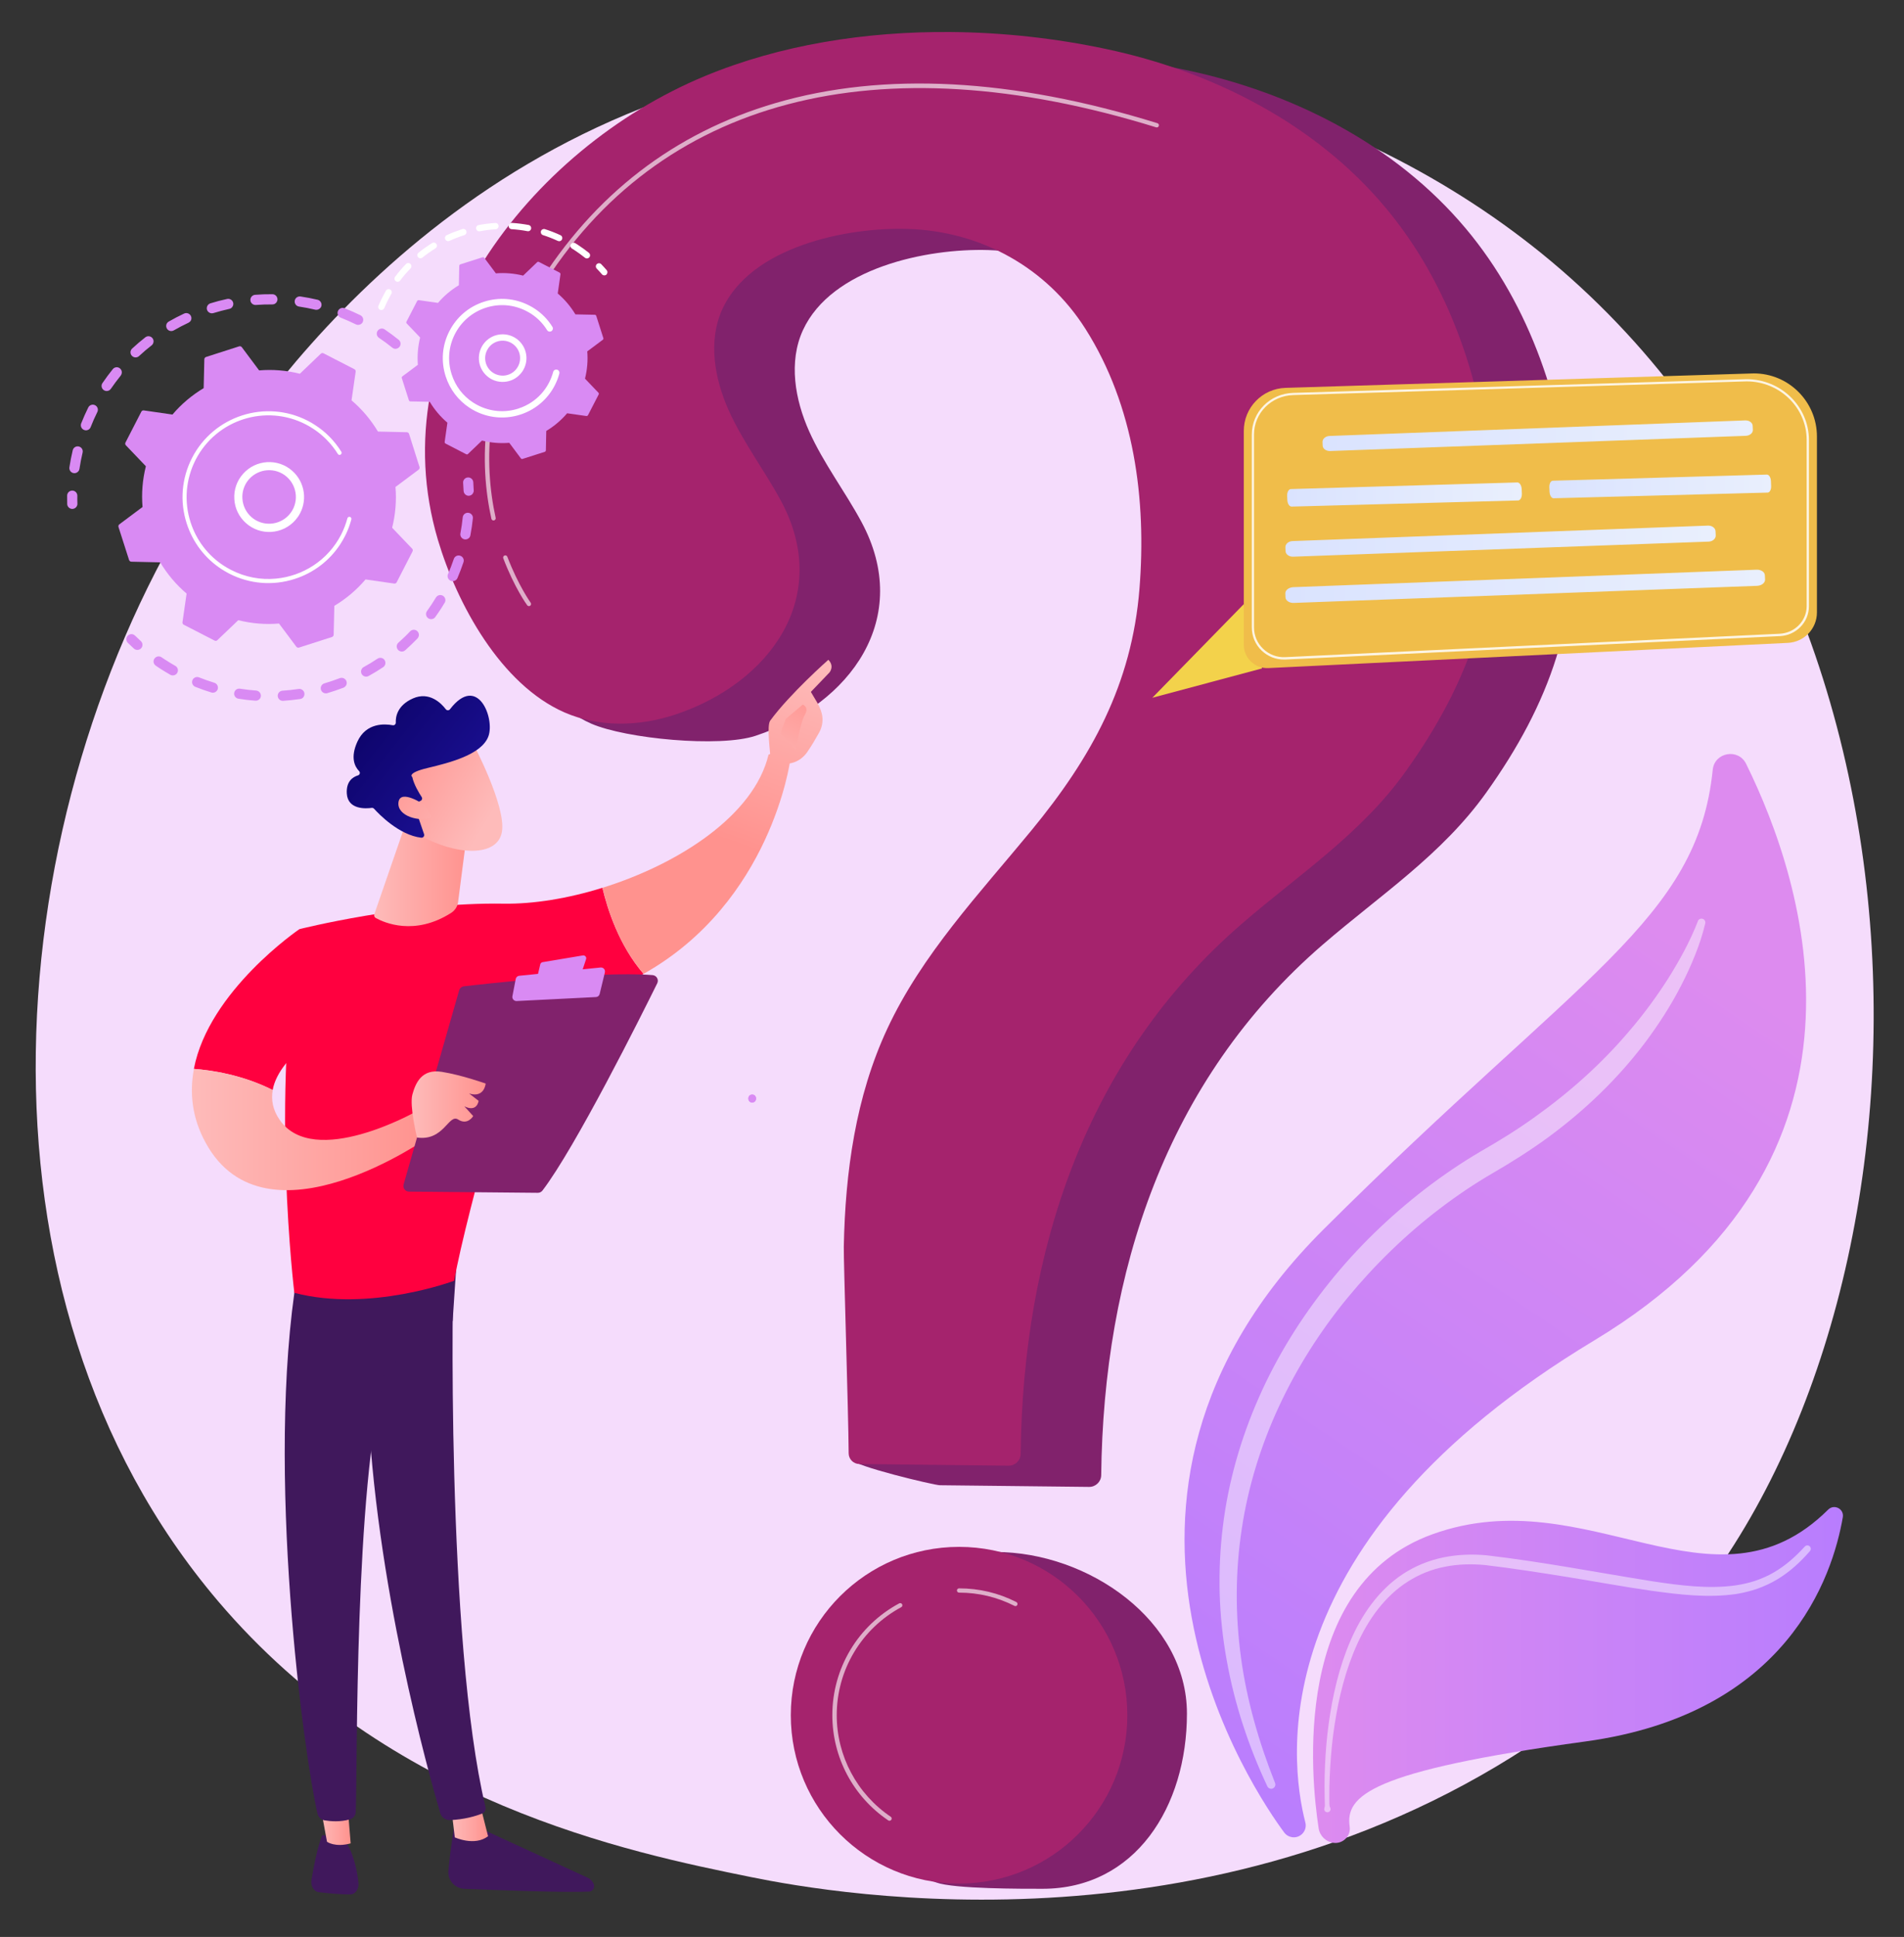 <?xml version="1.0" encoding="utf-8"?>
<!-- Generator: Adobe Illustrator 25.1.0, SVG Export Plug-In . SVG Version: 6.00 Build 0)  -->
<svg version="1.1" id="Illustration" xmlns="http://www.w3.org/2000/svg" xmlns:xlink="http://www.w3.org/1999/xlink" x="0px"
	 y="0px" viewBox="0 0 2856 2903.9" style="enable-background:new 0 0 2856 2903.9;" xml:space="preserve">
<rect x="0" y="0" width="2856" height="2903.9" fill="#333333" stroke="none"/>
<style type="text/css">
	.st0{fill:#F5DCFC;}
	.st1{fill:url(#SVGID_1_);}
	.st2{fill:url(#SVGID_2_);}
	.st3{opacity:0.47;fill:#FFFFFF;}
	.st4{fill:#81226C;}
	.st5{fill:#A5236D;}
	.st6{opacity:0.63;fill:#FFFFFF;}
	.st7{fill:#D98AF3;}
	.st8{fill:#FFFFFF;}
	.st9{fill:#F3D24B;}
	.st10{fill:#F0BD4A;}
	.st11{opacity:0.85;fill:#FFFFFF;}
	.st12{fill:url(#SVGID_3_);}
	.st13{fill:url(#SVGID_4_);}
	.st14{fill:url(#SVGID_5_);}
	.st15{fill:url(#SVGID_6_);}
	.st16{fill:url(#SVGID_7_);}
	.st17{fill:#40185C;}
	.st18{fill:url(#SVGID_8_);}
	.st19{fill:url(#SVGID_9_);}
	.st20{fill:#FF003F;}
	.st21{fill:url(#SVGID_10_);}
	.st22{fill:url(#SVGID_11_);}
	.st23{fill:url(#SVGID_12_);}
	.st24{fill:url(#SVGID_13_);}
	.st25{fill:url(#SVGID_14_);}
	.st26{fill:url(#SVGID_15_);}
	.st27{fill:url(#SVGID_16_);}
	.st28{fill:url(#SVGID_17_);}
	.st29{fill:url(#SVGID_18_);}
</style>
<g>
	<path class="st0" d="M2490.9,2458.4c-56.6,59.6-110.2,98-152.5,128.4c-497.5,356.9-1086.1,252.9-1211.2,227.5
		c-184.7-37.5-541.8-110.1-800-413.7c-390.6-459.3-329.8-1183-26.8-1660.7c55.4-87.4,348.2-572.4,943.2-650.1
		c360.1-47.1,779.8,47.9,1083.8,302.5C2965.4,926.8,2919.9,2006.7,2490.9,2458.4z"/>
	<linearGradient id="SVGID_1_" gradientUnits="userSpaceOnUse" x1="2557.27" y1="1428.61" x2="1716.606" y2="2678.965">
		<stop  offset="0" style="stop-color:#DD8BEF"/>
		<stop  offset="1" style="stop-color:#B87DFE"/>
	</linearGradient>
	<path class="st1" d="M1938.3,2754.4c-4.8-0.7-9.1-3.2-12-7.1c-42-56.6-347.3-499.4,59-904.2c385.7-384.3,560.6-463.2,583.8-689
		c2.7-26.4,38.4-32.7,50.1-8.9c87.6,177.6,224.2,592.2-227.7,864.3c-498.5,300.1-457.7,629.2-433.5,722.7
		C1961.2,2744.5,1950.9,2756.1,1938.3,2754.4L1938.3,2754.4z"/>
	<linearGradient id="SVGID_2_" gradientUnits="userSpaceOnUse" x1="1969.581" y1="2511.245" x2="2764.452" y2="2511.245">
		<stop  offset="0" style="stop-color:#DD8BEF"/>
		<stop  offset="1" style="stop-color:#B87DFE"/>
	</linearGradient>
	<path class="st2" d="M2000.1,2762.8c-11.3-1.5-20.3-10.3-22.1-21.6c-11.9-77-41.1-364.8,170.9-441.1
		c233.4-84,421.8,133.3,593.3-36.8c9-9,24.2-1.2,22,11.4c-15.3,88.9-83.3,294.7-385.9,336.1c-323.9,44.3-360.3,81.5-353.8,127.6
		C2026.6,2752.6,2014.3,2764.7,2000.1,2762.8L2000.1,2762.8z"/>
	<path class="st3" d="M2557.9,1384.3c-4,16.8-9.2,32.5-15.5,48.1c-6.2,15.6-13.3,30.8-21,45.7c-15.3,29.8-33.7,58.1-53.8,85
		c-40.5,53.7-89.6,100.8-143.6,140.7c-27,19.9-55.8,38.1-84.3,54.6c-27.7,16.1-54.4,34.1-80,53.6c-51.2,39-97.6,84.2-138.5,133.8
		c-81.6,99.3-139.5,219.1-158.6,346.6c-9.7,63.6-9.8,128.8-1.1,192.9c8.7,64.2,27,127.1,51.1,187.8c1.3,3.2-0.3,6.9-3.5,8.2
		c-3.1,1.3-6.6-0.2-8.1-3.2c-28.2-59.9-49.3-123.7-61-189.4c-6-32.9-9.5-66.2-10.5-99.7c-0.8-33.5,0.6-67.1,4.8-100.5
		c8.1-66.7,26.9-132.1,54.1-193.6c27.2-61.6,63.1-119.1,105.1-171.5c41.9-52.5,90.6-99.5,143.8-140.6c26.7-20.5,54.5-39.4,83.6-56.5
		c28.5-16.3,55.5-33,81.7-51.9c52.3-37.3,100.6-80.4,142.1-129.6c21-24.4,40.1-50.5,57.5-77.7c17.1-27.3,33-56,44.5-85.8l0.1-0.4
		c1.1-3,4.5-4.4,7.5-3.3C2557.1,1378.7,2558.5,1381.6,2557.9,1384.3z"/>
	<path class="st3" d="M1986.6,2710.6c1-2.8,0.7-5.4,0.6-8l-0.2-7.9l-0.2-15.9c0-10.6,0.2-21.1,0.7-31.7c0.9-21.1,2.7-42.2,5.6-63.2
		c5.8-41.9,15.3-83.7,32.2-123.1c16.7-39.1,42.1-76.5,78.9-100.9c18.3-12,39-20.5,60.4-24.9c21.4-4.5,43.4-5.2,64.9-3.3
		c84.3,9.8,166.9,25.9,249.8,39.1c41.3,6.2,83.1,11.6,123.6,6.1c10.1-1.5,20-3.7,29.6-6.8c9.5-3.3,18.9-7.2,27.7-12.4
		c17.6-10.1,33.1-23.8,47-39.1l0,0c1.9-2.1,5.2-2.3,7.3-0.4c2.1,1.9,2.3,5.1,0.4,7.2c-14,16.2-30.1,31.1-48.8,42.3
		c-9.3,5.7-19.3,10.2-29.6,14c-10.3,3.6-20.9,6.2-31.7,8c-43.2,6.3-85.9,0.9-127.7-4.8c-41.9-6-83.2-13.7-124.7-20.4
		c-41.4-6.7-83.2-13.2-124.4-18.1c-20.3-2-40.9-1.5-60.7,2.5c-19.9,3.8-38.8,11.5-55.8,22.4c-34.2,21.8-59.1,56.5-75.9,94
		c-17.1,37.7-27.2,78.6-33.6,119.8c-3.2,20.6-5.3,41.5-6.6,62.4c-0.6,10.4-1.1,20.9-1.3,31.4l-0.1,15.7l0.1,7.8
		c0.1,2.6-0.1,5.3,1.2,7.7c1.2,2.3,0.3,5.2-2,6.4c-2.3,1.2-5.2,0.3-6.4-2C1986.2,2713.2,1986.2,2711.9,1986.6,2710.6L1986.6,2710.6z
		"/>
	<g>
		<path class="st4" d="M1546.2,79.8c-127-1-255.1,19.1-368.5,66.2C913.8,255.4,689.9,545.1,777.5,841
			c28.5,96.1,13.5,202.2,109.3,243.9c51.8,22.6,192.9,36.1,246.6,18.2c142.6-47.3,236.3-176.9,158.8-320.6
			c-24.8-46-57-88-78.4-135.7s-31.2-104.3-9.4-151.8c42.9-93.2,185.5-122.9,277.9-120.1c109.1,3.3,208,57.3,266.7,149.9
			c73.2,115.4,91.7,255.8,81,389.7c-11.5,143.3-71.9,252.8-162.5,362.7c-78,94.7-163.8,185.5-215.7,296.7
			c-47.6,102-63.1,215.1-65.3,326.8c-0.4,21.6-108,225.6-107.6,287.9c0.1,8.8,122,38,130.9,38.1c45.9,0.5,176,2,223.9,2.5
			c9.8,0.1,18-7.8,18.1-17.6c3.4-303.1,96.6-592.1,332.6-795.6c85.9-74.1,178.4-134.4,245.1-227.9
			c95.2-133.3,142.1-264.4,128.6-428.8c-12.4-150.2-61.8-300.5-159.7-417C2093.2,217,1939.2,138.8,1779.1,105
			C1704.5,89.3,1625.5,80.4,1546.2,79.8z"/>
		<path class="st4" d="M1780.4,2569c0,139.4-77.3,262.7-216.6,262.7c-30.1,0-132.5,0.3-159.3-9.4c-97.2-35.1-97.5-109.7-97.5-219
			c0-139.4,47.1-276.5,186.4-276.5S1780.4,2429.6,1780.4,2569z"/>
	</g>
	<g>
		<path class="st5" d="M1425.5,48c-127-1-255.1,19.1-368.5,66.2C793.1,223.7,569.2,513.3,656.8,809.2
			c28.5,96.1,94.3,217.1,190,258.9c51.8,22.6,112.1,21.1,165.8,3.3c142.6-47.3,236.3-176.9,158.8-320.6c-24.8-46-57-88-78.4-135.7
			s-31.2-104.3-9.4-151.8c42.9-93.2,185.5-122.9,277.9-120.1c109.1,3.3,208,57.3,266.7,149.9c73.2,115.4,91.7,255.8,81,389.7
			c-11.5,143.3-71.9,252.8-162.5,362.7c-78,94.7-163.8,185.5-215.7,296.7c-47.6,102-63.1,215.1-65.3,326.8
			c-0.4,21.6,6.9,247.6,7.3,309.9c0.1,8.8,7.2,15.9,16,16c45.9,0.5,176,2,223.9,2.5c9.8,0.1,18-7.8,18.1-17.6
			c3.4-303.1,96.6-592.1,332.6-795.6c85.9-74.1,178.4-134.4,245.1-227.9c95.2-133.3,142.1-264.4,128.6-428.8
			c-12.4-150.2-61.8-300.5-159.7-417C1972.5,185.2,1818.5,107,1658.4,73.3C1583.8,57.5,1504.8,48.6,1425.5,48z"/>
		<circle class="st5" cx="1438.6" cy="2571.5" r="252.4"/>
	</g>
	<path class="st6" d="M740.3,780.3c-1.5,0-2.8-1-3.2-2.5c-17.7-79.9-20.3-204.9,67.8-347.2c86-138.8,206.5-231.7,358.4-276.1
		c162.3-47.4,355-37.3,572.8,30.2c1.7,0.5,2.7,2.3,2.1,4.1c-0.5,1.7-2.4,2.7-4,2.1C1315.8,61.2,987.8,147.5,810.5,434
		c-86.9,140.4-84.4,263.7-67,342.3c0.4,1.7-0.7,3.5-2.5,3.9C740.8,780.2,740.6,780.3,740.3,780.3z"/>
	<path class="st6" d="M793.4,908.7c-1,0-2-0.5-2.6-1.3c-0.8-1-19-26.2-35.9-70.4c-0.6-1.7,0.2-3.5,1.9-4.2c1.7-0.6,3.5,0.2,4.2,1.9
		c16.6,43.4,34.9,68.7,35,68.9c1.1,1.4,0.7,3.5-0.7,4.5C794.8,908.5,794.1,908.7,793.4,908.7z"/>
	<path class="st6" d="M1523.1,2407.9c-0.5,0-1-0.1-1.5-0.4c-25.9-13.1-53.8-19.8-83-19.8c-1.8,0-3.2-1.5-3.2-3.2s1.4-3.2,3.2-3.2
		c30.2,0,59.1,6.9,85.9,20.5c1.6,0.8,2.2,2.8,1.4,4.4C1525.4,2407.3,1524.3,2407.9,1523.1,2407.9z"/>
	<path class="st6" d="M1334.1,2729.7c-0.6,0-1.3-0.2-1.8-0.6c-52.5-35.5-83.8-94.4-83.8-157.7c0-70.1,38.4-134.4,100.3-167.6
		c1.6-0.8,3.5-0.3,4.4,1.3c0.8,1.6,0.3,3.5-1.3,4.4c-59.7,32.1-96.8,94.1-96.8,161.9c0,61.1,30.3,118.1,81,152.3
		c1.5,1,1.9,3,0.9,4.5C1336.2,2729.2,1335.2,2729.7,1334.1,2729.7z"/>
	<g>
		<path class="st7" d="M599.1,520.1c-2.7,3.3-7.5,3.8-10.7,1.1c-6.4-5.2-13.1-10.1-19.9-14.7c-3.5-2.3-4.4-7-2.1-10.5
			c0,0,0.1-0.1,0.1-0.1c2.4-3.5,7.1-4.4,10.6-2c7.2,4.9,14.2,10.1,20.9,15.5c3.1,2.5,3.7,6.9,1.6,10.1
			C599.5,519.7,599.3,519.9,599.1,520.1z M533.8,486.3c-7.4-3.6-15-7-22.6-10c-3.9-1.5-5.9-6-4.3-9.9c1.6-3.9,6-5.9,9.9-4.3
			c8,3.1,16,6.7,23.8,10.5c3.8,1.9,5.3,6.4,3.5,10.2c-0.1,0.3-0.3,0.5-0.4,0.8C541.5,486.8,537.3,488,533.8,486.3z M472.8,464.3
			c-8-1.9-16.2-3.5-24.3-4.7c-4.2-0.6-7-4.5-6.4-8.7c0.6-4.2,4.5-7,8.7-6.4c8.6,1.3,17.2,2.9,25.6,4.9c4.1,1,6.6,5.1,5.7,9.2
			c-0.2,0.9-0.6,1.7-1,2.4C479.3,463.6,476.1,465,472.8,464.3z M408.5,456.4c-8.2-0.1-16.5,0.2-24.7,0.8c-4.2,0.3-7.9-2.8-8.2-7
			c-0.3-4.2,2.8-7.9,7-8.2c8.6-0.7,17.4-1,26-0.9c4.2,0,7.6,3.5,7.6,7.7c0,1.5-0.5,2.9-1.2,4.1C413.6,455.1,411.2,456.5,408.5,456.4
			z M344,463.1c-8,1.8-16.1,3.9-23.9,6.3c-4,1.2-8.3-1-9.6-5c-1.2-4,1-8.3,5-9.6c8.3-2.6,16.7-4.8,25.2-6.6c4.1-0.9,8.2,1.7,9.1,5.8
			c0.5,2.1,0,4.1-1.1,5.8C347.7,461.5,346,462.7,344,463.1z M282.6,483.9c-7.4,3.5-14.8,7.3-21.9,11.4c-3.7,2.1-8.3,0.9-10.4-2.8
			c-2.1-3.7-0.9-8.3,2.8-10.4c7.5-4.3,15.3-8.4,23.1-12c3.8-1.8,8.4-0.1,10.2,3.7c1.2,2.5,0.9,5.3-0.5,7.4
			C285,482.3,283.9,483.3,282.6,483.9z M110.5,709.3c-4.2-0.6-7-4.5-6.4-8.7c1.3-8.5,3-17.1,5-25.6c1-4.1,5.1-6.6,9.2-5.6
			c4.1,1,6.6,5.1,5.6,9.2c-1.9,8-3.5,16.2-4.7,24.3c-0.2,1.1-0.6,2.1-1.1,3C116.4,708.4,113.5,709.8,110.5,709.3z M227.4,517.8
			c-6.5,5-12.8,10.4-18.8,16c-3.1,2.9-7.9,2.7-10.8-0.4c-2.9-3.1-2.7-7.9,0.4-10.8c6.3-5.9,13-11.6,19.8-16.9
			c3.3-2.6,8.1-2,10.7,1.3c2.1,2.6,2.1,6.2,0.4,8.9C228.6,516.6,228.1,517.3,227.4,517.8z M126.1,644.6c-3.9-1.5-5.9-6-4.3-9.9
			c3.2-8,6.7-16,10.6-23.8c1.9-3.8,6.5-5.3,10.2-3.4c3.8,1.9,5.3,6.5,3.4,10.2c-3.7,7.4-7,15-10,22.6c-0.2,0.5-0.4,0.9-0.7,1.4
			C133.4,644.7,129.5,646,126.1,644.6z M181.1,563.1c-5.2,6.4-10.1,13-14.8,19.8c-2.4,3.5-7.1,4.4-10.6,2c-3.4-2.3-4.4-7-2.1-10.5
			c0,0,0.1-0.1,0.1-0.1c4.9-7.2,10.1-14.2,15.5-20.9c2.7-3.3,7.5-3.8,10.7-1.1c3.1,2.5,3.7,6.8,1.6,10.1
			C181.4,562.7,181.3,562.9,181.1,563.1z"/>
		<path class="st7" d="M114.9,759.5c0.8-1.3,1.3-2.8,1.2-4.4c-0.1-3.9-0.2-7.9-0.1-11.9c0-4.2-3.3-7.7-7.6-7.7
			c-4.2,0-7.7,3.3-7.7,7.6c0,4.2,0,8.4,0.1,12.5c0.1,4.2,3.7,7.5,7.9,7.4C111.3,762.9,113.5,761.5,114.9,759.5z"/>
	</g>
	<g>
		<path class="st7" d="M212.5,970.9c2-3.1,1.5-7.3-1.3-9.8c-2.9-2.6-5.8-5.4-8.7-8.2c-3-3-7.8-2.9-10.8,0.1c-3,3-2.9,7.8,0.1,10.8
			c3,2.9,6,5.8,9.1,8.6c3.1,2.8,8,2.6,10.8-0.5C212,971.5,212.2,971.2,212.5,970.9z"/>
		<path class="st7" d="M652.9,925.1c-2.5,3.4-7.2,4.2-10.7,1.7c-3.4-2.5-4.2-7.2-1.7-10.7c4.7-6.5,9.2-13.3,13.4-20.3
			c2.2-3.6,6.9-4.8,10.5-2.6c3.6,2.2,4.8,6.9,2.6,10.5c-1.8,3-3.7,6-5.6,9C658.6,916.9,655.8,921.1,652.9,925.1z M676,870.7
			c-3.9-1.7-5.7-6.2-4-10c3.2-7.4,6.1-15.1,8.7-22.7c1.3-4,5.7-6.2,9.7-4.8c4,1.3,6.2,5.7,4.8,9.7c-2.7,8.1-5.8,16.1-9.1,23.9
			c-0.2,0.4-0.4,0.8-0.6,1.1C683.4,870.9,679.4,872.2,676,870.7z M626.3,957.1c-5.9,6.1-12.1,12.1-18.5,17.8
			c-3.2,2.8-8,2.5-10.8-0.7c-2.8-3.2-2.5-8,0.7-10.8c6.1-5.4,12-11,17.5-16.9c2.9-3,7.7-3.2,10.8-0.2c2.7,2.6,3.1,6.7,1.1,9.7
			C626.9,956.4,626.6,956.8,626.3,957.1z M696.7,808.6c-4.1-0.8-6.9-4.8-6.1-8.9c1.5-7.9,2.7-16.1,3.5-24.1c0.4-4.2,4.2-7.3,8.4-6.8
			c4.2,0.4,7.3,4.2,6.8,8.4c-0.9,8.5-2.1,17-3.7,25.4c-0.2,1-0.6,1.9-1.1,2.8C702.9,807.8,699.8,809.2,696.7,808.6z M574.8,1000.2
			c-7.1,4.7-14.4,9.2-21.9,13.3c-3.7,2-8.3,0.7-10.4-3c-2-3.7-0.7-8.3,3-10.4c7.1-3.9,14.1-8.1,20.8-12.6c3.5-2.3,8.3-1.4,10.6,2.1
			c1.7,2.6,1.7,5.9,0,8.4C576.4,998.9,575.7,999.6,574.8,1000.2z M515.2,1031c-7.9,3-16.1,5.8-24.3,8.2c-4.1,1.2-8.3-1.2-9.5-5.2
			c-1.2-4.1,1.2-8.3,5.2-9.5c7.8-2.3,15.5-4.9,23.1-7.8c3.9-1.5,8.4,0.5,9.9,4.4c0.9,2.4,0.6,4.9-0.7,6.9
			C518,1029.3,516.7,1030.4,515.2,1031z M450.2,1048c-8.4,1.2-17,2.1-25.5,2.7c-4.2,0.3-7.8-2.9-8.1-7.1c-0.3-4.2,2.9-7.8,7.1-8.1
			c8.1-0.5,16.2-1.4,24.2-2.6c4.2-0.6,8.1,2.3,8.7,6.4c0.3,1.9-0.2,3.8-1.1,5.3C454.4,1046.4,452.5,1047.7,450.2,1048z
			 M383.1,1050.5c-8.5-0.6-17.1-1.6-25.5-3c-4.2-0.7-7-4.6-6.3-8.7c0.7-4.2,4.6-7,8.7-6.3c8,1.3,16.1,2.2,24.2,2.8
			c4.2,0.3,7.4,4,7.1,8.2c-0.1,1.3-0.5,2.6-1.2,3.6C388.6,1049.3,386,1050.7,383.1,1050.5z M317.1,1038.2
			c-8.1-2.5-16.3-5.3-24.2-8.5c-3.9-1.6-5.8-6-4.3-9.9c1.6-3.9,6-5.8,9.9-4.3c7.5,3,15.2,5.7,23,8.1c4,1.2,6.3,5.5,5.1,9.5
			c-0.2,0.7-0.5,1.4-0.9,1.9C323.9,1037.8,320.4,1039.2,317.1,1038.2z M255.4,1011.6c-5.4-3.1-10.9-6.4-16.1-9.8
			c-1.9-1.2-3.8-2.5-5.6-3.8c-3.5-2.4-4.5-7.1-2-10.6c2.4-3.5,7.1-4.4,10.6-2c1.8,1.2,3.6,2.4,5.4,3.6c5,3.2,10.1,6.4,15.3,9.3
			c3.7,2.1,5,6.7,2.9,10.4c-0.1,0.1-0.2,0.3-0.2,0.4C263.4,1012.5,258.9,1013.6,255.4,1011.6z"/>
		<path class="st7" d="M709.4,739.7c0.8-1.3,1.3-2.8,1.2-4.4c-0.2-4.1-0.4-8.3-0.7-12.5c-0.3-4.2-4-7.3-8.2-7c-4.2,0.3-7.4,4-7,8.2
			c0.3,4,0.5,8,0.7,11.9c0.2,4.2,3.7,7.5,7.9,7.4C705.9,743.1,708.1,741.8,709.4,739.7z"/>
	</g>
	<path class="st7" d="M613.6,650.5c-0.5-1.5-1.8-2.4-3.3-2.5l-43.4-1c-10.4-17.4-23.7-33.3-39.6-46.8l6.2-43c0.2-1.5-0.5-3-1.9-3.7
		l-46.3-23.8c-1.4-0.7-3-0.5-4.1,0.6l-31.4,30c-20.3-5.1-40.9-6.7-61.1-5l-26-34.8c-0.9-1.2-2.5-1.7-3.9-1.3L309,535.2
		c-1.4,0.5-2.4,1.8-2.5,3.3l-1,43.4c-17.4,10.4-33.3,23.7-46.8,39.6l-43-6.2c-1.5-0.2-3,0.5-3.7,1.9l-23.8,46.3
		c-0.7,1.4-0.5,3,0.6,4.1l30,31.4c-5.1,20.3-6.7,40.9-5,61.1l-34.8,26c-1.2,0.9-1.7,2.5-1.3,3.9l15.9,49.6c0.5,1.4,1.8,2.4,3.3,2.5
		l43.4,1c10.4,17.4,23.7,33.3,39.6,46.8l-6.2,43c-0.2,1.5,0.5,3,1.9,3.7l46.3,23.8c1.4,0.7,3,0.5,4.1-0.6l31.4-30
		c20.3,5.1,40.9,6.7,61.1,5l26,34.8c0.9,1.2,2.5,1.7,3.9,1.3l49.6-15.9c1.4-0.5,2.4-1.8,2.5-3.3l1-43.4
		c17.4-10.4,33.3-23.7,46.8-39.6l43,6.2c1.5,0.2,3-0.5,3.7-1.9l23.8-46.3c0.7-1.4,0.5-3-0.6-4.1l-30-31.4c5.1-20.3,6.7-40.9,5-61.1
		l34.8-26c1.2-0.9,1.7-2.5,1.3-3.9L613.6,650.5z"/>
	<g>
		<path class="st8" d="M443,779.8c-19.1,21.7-52.3,23.8-73.9,4.6c-10.5-9.3-16.8-22-17.6-36c-0.9-14,3.7-27.4,13-37.9
			c19.1-21.7,52.3-23.8,73.9-4.6c19.7,17.4,23.2,46.4,9.3,67.8C446.2,775.8,444.7,777.8,443,779.8z M363.6,747.6
			c0.7,10.7,5.5,20.5,13.5,27.6c16.6,14.6,42,13,56.7-3.6c14.7-16.6,13-42-3.6-56.7c-16.6-14.6-42-13-56.7,3.6
			c-1.3,1.5-2.5,3.1-3.6,4.7C365.3,730.5,363,738.9,363.6,747.6z"/>
	</g>
	<path class="st8" d="M510.5,815.8c2.4-3.7,4.6-7.5,6.6-11.4l0,0c0.6-1.2,1.3-2.5,1.9-3.8c3-6.2,5.4-12.7,7.3-19.3
		c0-0.1,0.1-0.2,0.1-0.3c0.1-0.3,0.1-0.5,0.2-0.8c0.1-0.5,0.3-1,0.4-1.5c0.4-1.3-0.2-2.7-1.3-3.4c-0.3-0.2-0.6-0.3-0.9-0.4
		c-1.6-0.4-3.3,0.5-3.7,2.2c-2.3,8.4-5.4,16.6-9.4,24.4c-19.9,38.7-57.6,62.3-98,66c-22.5,2.1-45.7-2-67.2-13.1
		c-3.8-1.9-7.4-4.1-10.9-6.3c-23.6-15.3-41.1-38.1-49.8-65.3c-10-31.2-7.2-64.4,7.7-93.6c31-60.2,105.1-83.9,165.2-52.9
		c3.7,1.9,7.3,4,10.8,6.3c15.1,9.8,27.8,22.8,37.3,38c0.2,0.4,0.6,0.7,0.9,0.9c1,0.6,2.2,0.7,3.3,0c1.4-0.9,1.9-2.8,1-4.2
		c-9.9-16-23.3-29.7-39.1-39.9c-3.6-2.4-7.4-4.6-11.3-6.6c-63.1-32.5-141-7.5-173.5,55.6c-15.7,30.6-18.6,65.5-8.1,98.2
		c9.1,28.5,27.5,52.5,52.2,68.6c3.7,2.4,7.5,4.6,11.5,6.7c30.6,15.7,65.5,18.6,98.2,8.1C470.4,858.9,494.4,840.5,510.5,815.8z"/>
	<g>
		<path class="st8" d="M910.4,410.6c1.1-1.7,1-4-0.4-5.6c-2.6-3-5.3-6-8.1-8.9c-1.8-1.9-4.8-1.9-6.7-0.1c-1.9,1.8-1.9,4.8-0.1,6.7
			c2.7,2.7,5.3,5.6,7.8,8.5c1.7,2,4.7,2.2,6.7,0.5C909.8,411.3,910.1,411,910.4,410.6z"/>
		<path class="st8" d="M884,385.7c-1.6,2-4.6,2.3-6.6,0.7c-5.1-4.1-10.5-8-16-11.6c-1.2-0.8-2.3-1.5-3.5-2.2
			c-2.2-1.4-2.9-4.3-1.5-6.5c1.4-2,4.3-2.9,6.5-1.5c1.2,0.8,2.5,1.6,3.7,2.3c5.8,3.8,11.4,7.9,16.8,12.2c1.9,1.5,2.3,4.2,1,6.2
			C884.2,385.5,884.1,385.6,884,385.7z M836.8,361.2c-7.2-3.3-14.7-6.3-22.3-8.7c-2.5-0.8-3.8-3.4-3.1-5.9c0.8-2.5,3.5-3.8,5.9-3.1
			c7.9,2.5,15.8,5.6,23.4,9.1c2.4,1.1,3.4,3.9,2.3,6.3c-0.1,0.2-0.2,0.4-0.3,0.6C841.4,361.5,838.9,362.2,836.8,361.2z M791.2,346.6
			c-7.8-1.5-15.8-2.5-23.8-3c-2.6-0.2-4.6-2.4-4.4-5c0.2-2.6,2.4-4.6,5-4.4c8.3,0.5,16.7,1.6,24.9,3.1c2.6,0.5,4.2,2.9,3.8,5.5
			c-0.1,0.6-0.4,1.2-0.7,1.7C795.1,346.1,793.2,347,791.2,346.6z M743.5,343.7c-8,0.5-16,1.5-23.8,3c-2.6,0.5-5-1.2-5.5-3.8
			c-0.5-2.6,1.2-5,3.8-5.5c8.2-1.5,16.6-2.6,24.9-3.1c2.6-0.2,4.8,1.8,5,4.4c0.1,1-0.2,2-0.8,2.9
			C746.4,342.8,745.1,343.6,743.5,343.7z M696.5,352.5c-7.6,2.4-15.1,5.3-22.3,8.6c-2.4,1.1-5.2,0-6.3-2.3c-1.1-2.4-0.1-5.2,2.3-6.3
			c7.6-3.5,15.5-6.5,23.4-9.1c2.5-0.8,5.1,0.6,5.9,3.1c0.4,1.4,0.2,2.9-0.5,4C698.5,351.4,697.6,352.1,696.5,352.5z M653.1,372.4
			c-6.8,4.2-13.3,8.8-19.5,13.8c-2,1.6-5,1.3-6.6-0.7c-1.6-2-1.3-5,0.7-6.6c6.5-5.2,13.4-10.1,20.5-14.5c2.2-1.4,5.1-0.7,6.5,1.5
			c1,1.6,0.9,3.6-0.1,5.1C654.2,371.5,653.7,372,653.1,372.4z M615.8,402.4c-5.5,5.7-10.8,11.8-15.6,18.2c-1.6,2.1-4.5,2.5-6.6,0.9
			c-2.1-1.6-2.5-4.5-0.9-6.6c5-6.7,10.5-13.1,16.3-19.1c1.8-1.9,4.8-1.9,6.7-0.1c1.6,1.6,1.9,4.1,0.7,6
			C616.2,401.9,616.1,402.1,615.8,402.4z M570.2,464.5c-2.4-1-3.5-3.8-2.5-6.2c2.8-6.6,6-13.2,9.6-19.6c0.5-1,1.1-1.9,1.6-2.9
			c1.2-2.3,4.2-3,6.4-1.7c2.3,1.3,3,4.2,1.7,6.4c-0.5,0.9-1,1.8-1.5,2.7c-3.4,6.1-6.5,12.4-9.1,18.7c-0.1,0.3-0.2,0.5-0.4,0.7
			C574.8,464.6,572.3,465.4,570.2,464.5z"/>
	</g>
	<path class="st7" d="M894.4,473.6c-0.3-1-1.2-1.6-2.2-1.7l-29.1-0.6c-7-11.6-15.9-22.3-26.5-31.3l4.1-28.8c0.1-1-0.4-2-1.3-2.5
		l-31-16c-0.9-0.5-2-0.3-2.7,0.4l-21,20.1c-13.6-3.4-27.4-4.5-40.9-3.4l-17.4-23.3c-0.6-0.8-1.7-1.2-2.6-0.8l-33.2,10.6
		c-1,0.3-1.6,1.2-1.7,2.2l-0.6,29.1c-11.6,7-22.3,15.9-31.3,26.5l-28.8-4.1c-1-0.1-2,0.4-2.5,1.3l-16,31c-0.5,0.9-0.3,2,0.4,2.7
		l20.1,21c-3.4,13.6-4.5,27.4-3.4,40.9l-23.3,17.4c-0.8,0.6-1.2,1.7-0.8,2.6l10.6,33.2c0.3,1,1.2,1.6,2.2,1.7l29.1,0.6
		c7,11.6,15.9,22.3,26.5,31.3l-4.1,28.8c-0.1,1,0.4,2,1.3,2.5l31,16c0.9,0.5,2,0.3,2.7-0.4l21-20.1c13.6,3.4,27.4,4.5,40.9,3.4
		l17.4,23.3c0.6,0.8,1.7,1.2,2.6,0.8l33.2-10.6c1-0.3,1.6-1.2,1.7-2.2l0.6-29.1c11.6-7,22.3-15.9,31.3-26.5l28.8,4.1
		c1,0.1,2-0.4,2.5-1.3l16-31c0.5-0.9,0.3-2-0.4-2.7l-20.1-21c3.4-13.6,4.5-27.4,3.4-40.9l23.3-17.4c0.8-0.6,1.2-1.7,0.8-2.6
		L894.4,473.6z"/>
	<g>
		<path class="st8" d="M780.7,560.5c-6.3,7.2-15,11.4-24.5,12c-9.5,0.6-18.7-2.5-25.8-8.8c-14.8-13-16.2-35.6-3.2-50.4
			c13-14.8,35.6-16.2,50.4-3.2c7.1,6.3,11.4,15,12,24.5c0.5,7.7-1.5,15.2-5.6,21.6C783,557.7,781.9,559.2,780.7,560.5z M736.6,556.6
			c5.3,4.6,12,6.9,19,6.5c7-0.4,13.4-3.6,18-8.8l0,0c4.6-5.3,6.9-12,6.5-19c-0.4-7-3.6-13.4-8.8-18c-10.9-9.6-27.5-8.5-37,2.3
			c-0.9,1-1.6,2-2.3,3.1C725,533.3,726.7,547.9,736.6,556.6z"/>
	</g>
	<path class="st8" d="M827.7,585.5c1.6-2.5,3.1-5.1,4.5-7.8c2.8-5.4,5-11,6.6-16.9c0.1-0.3,0.1-0.5,0.2-0.8c0.5-2-0.3-4.1-2-5.2
		c-0.4-0.3-0.9-0.5-1.4-0.6c-2.5-0.7-5.1,0.8-5.8,3.3c-1.5,5.4-3.5,10.7-6.1,15.8l0,0c-0.1,0.3-0.3,0.6-0.4,0.8
		c-6.2,11.8-15.2,21.7-26,28.9c-5.9,3.9-12.3,7.1-19.2,9.3c-0.1,0-0.1,0-0.2,0.1c-0.2,0.1-0.3,0.1-0.5,0.2
		c-20.2,6.5-41.7,4.7-60.6-5c-2.4-1.3-4.8-2.6-7.1-4.1c-15.3-9.9-26.6-24.7-32.2-42.3c-6.5-20.2-4.7-41.7,5-60.6
		c9.7-18.8,26.2-32.8,46.4-39.3c20.2-6.5,41.7-4.7,60.6,5c2.4,1.2,4.7,2.6,7,4c9.7,6.3,18,14.7,24.1,24.6c0.4,0.6,0.9,1.1,1.4,1.5
		c1.5,1,3.5,1,5.1,0.1c2.2-1.4,2.9-4.3,1.5-6.5c-6.9-11.1-16.1-20.5-27-27.5c-2.5-1.6-5.1-3.2-7.8-4.5
		c-21.1-10.9-45.2-12.9-67.8-5.6c-22.6,7.2-41,22.8-51.9,44c-10.9,21.1-12.9,45.2-5.6,67.8c6.3,19.7,19,36.2,36,47.3
		c2.5,1.6,5.2,3.2,7.9,4.6C753.4,637.1,803.2,623.3,827.7,585.5z"/>
	<g>
		<polygon class="st9" points="1865.7,905.7 1728.5,1046.1 1893.1,1002.1 		"/>
		<path class="st10" d="M2681.9,963.8l-779.4,37.8c-20,1-36.8-15-36.8-35V646c0-34.9,27.7-63.4,62.5-64.5l702.5-21.7
			c52.3,0,94.7,42.4,94.7,94.7v263.7C2725.4,942.6,2706.2,962.6,2681.9,963.8z"/>
		<path class="st11" d="M1925.8,988.8c-12.4,0-24.1-4.7-33.2-13.3c-9.6-9.2-14.9-21.6-14.9-34.9v-289c0-34.1,27.3-61.6,62.2-62.6
			l680.1-20.5c51.5,0,93.4,40.9,93.4,91.2v249.2c0,24-19.2,43.7-43.7,44.8l-741.6,35.1C1927.3,988.8,1926.6,988.8,1925.8,988.8z
			 M2620,571.8l-680.1,20.5c-33,1-58.9,27-58.9,59.2v289c0,12.4,4.9,23.9,13.9,32.4c9,8.5,20.7,12.9,33,12.3l741.6-35.1
			c22.7-1.1,40.5-19.3,40.5-41.5V659.6C2710,611.2,2669.7,571.8,2620,571.8z"/>
		<linearGradient id="SVGID_3_" gradientUnits="userSpaceOnUse" x1="1983.768" y1="653.233" x2="2629.325" y2="653.233">
			<stop  offset="0" style="stop-color:#DAE3FE"/>
			<stop  offset="1" style="stop-color:#E9EFFD"/>
		</linearGradient>
		<path class="st12" d="M2617.7,630.3l-623.2,23.3c-6.1,0.2-10.9,4.3-10.7,9l0.2,5.5c0.2,4.7,5.2,8.3,11.3,8.1l623.3-22.8
			c6.1-0.2,11-4.3,10.7-9l-0.3-6C2628.9,633.7,2623.8,630,2617.7,630.3z"/>
		<linearGradient id="SVGID_4_" gradientUnits="userSpaceOnUse" x1="1928.004" y1="811.36" x2="2573.575" y2="811.36">
			<stop  offset="0" style="stop-color:#DAE3FE"/>
			<stop  offset="1" style="stop-color:#E9EFFD"/>
		</linearGradient>
		<path class="st13" d="M2562,788l-623.2,23.2c-6.1,0.2-10.9,4.4-10.7,9.3l0.2,5.7c0.2,4.9,5.3,8.6,11.3,8.4l623.3-22.6
			c6.1-0.2,10.9-4.4,10.7-9.3l-0.3-6.3C2573.1,791.6,2568,787.8,2562,788z"/>
		<linearGradient id="SVGID_5_" gradientUnits="userSpaceOnUse" x1="1928.008" y1="878.992" x2="2647.65" y2="878.992">
			<stop  offset="0" style="stop-color:#DAE3FE"/>
			<stop  offset="1" style="stop-color:#E9EFFD"/>
		</linearGradient>
		<path class="st14" d="M2634.8,854.1L1940,880.3c-6.8,0.3-12.2,4.5-12,9.5l0.2,5.7c0.2,4.9,5.8,8.7,12.6,8.4l694.8-25.6
			c6.8-0.3,12.2-4.5,12-9.5l-0.3-6.3C2647.2,857.6,2641.5,853.8,2634.8,854.1z"/>
		<linearGradient id="SVGID_6_" gradientUnits="userSpaceOnUse" x1="1930.774" y1="741.381" x2="2282.867" y2="741.381">
			<stop  offset="0" style="stop-color:#DAE3FE"/>
			<stop  offset="1" style="stop-color:#E9EFFD"/>
		</linearGradient>
		<path class="st15" d="M2276,723.3l-339.7,9.9c-3.3,0.1-5.8,4.7-5.6,10.2l0.3,6.4c0.3,5.5,3.1,9.8,6.5,9.7l339.7-9.2
			c3.3-0.1,5.8-4.7,5.6-10.2l-0.3-7C2282.2,727.5,2279.3,723.2,2276,723.3z"/>
		<linearGradient id="SVGID_7_" gradientUnits="userSpaceOnUse" x1="2324.017" y1="729.291" x2="2656.839" y2="729.291">
			<stop  offset="0" style="stop-color:#DAE3FE"/>
			<stop  offset="1" style="stop-color:#E9EFFD"/>
		</linearGradient>
		<path class="st16" d="M2650.3,711.5l-321.1,9.2c-3.2,0.1-5.5,4.7-5.2,10.2l0.3,6.4c0.3,5.5,3,9.8,6.1,9.7l321.1-8.5
			c3.2-0.1,5.5-4.7,5.2-10.2l-0.3-7C2656.2,715.8,2653.5,711.5,2650.3,711.5z"/>
	</g>
	<path class="st17" d="M682.2,2732.4c0,0-6.4,36.4-9.6,72.4c-1.2,14.1,9.6,26.3,23.7,26.9c47.9,2,150.5,5.9,187.3,4.2
		c5.5-0.2,9.1-5.9,7.1-11.1l0,0c-1.7-4.3-5-7.8-9.2-9.7l-169.4-77.9L682.2,2732.4z"/>
	
		<linearGradient id="SVGID_8_" gradientUnits="userSpaceOnUse" x1="7161.316" y1="2732.27" x2="7216.419" y2="2732.27" gradientTransform="matrix(1 0 0 1 -6484.351 0)">
		<stop  offset="0" style="stop-color:#FEBBBA"/>
		<stop  offset="1" style="stop-color:#FF928E"/>
	</linearGradient>
	<path class="st18" d="M677,2711.1l5.2,43.5c0,0,29.7,13.8,49.9-1.7l-12.3-48.5L677,2711.1z"/>
	<path class="st17" d="M680.8,1893.2c-2.2,11.4-12,566.9,47.4,815.9c1,4.1-1.1,8.2-5,9.8c-9.1,3.7-27,9.1-48.4,9.8
		c-6.6,0.2-12.6-4.1-14.4-10.4c-17-57.8-98.3-347.2-108.9-623.7c-11.9-308.9,0-10.5,0-10.5l7-191L680.8,1893.2z"/>
	<path class="st17" d="M483.3,2751.4c0,0-8.2,18.4-16.1,67.2c-1.4,8.8,3.5,17.2,10.7,18.1c12.7,1.6,32.2,3.6,47.8,3.4
		c7.2-0.1,12.8-7.9,12-16.8c-1.7-17.8-7.1-47-23.8-69.8L483.3,2751.4z"/>
	
		<linearGradient id="SVGID_9_" gradientUnits="userSpaceOnUse" x1="6962.726" y1="2729.445" x2="7010.302" y2="2729.445" gradientTransform="matrix(1 0 0 1 -6484.351 0)">
		<stop  offset="0" style="stop-color:#FEBBBA"/>
		<stop  offset="1" style="stop-color:#FF928E"/>
	</linearGradient>
	<path class="st19" d="M478.4,2695.4l12.1,65.8c0,0,11.9,8.9,35.5,2.4l-5.8-70.8L478.4,2695.4z"/>
	<path class="st17" d="M445.8,1910.2c-48.6,293.1,10.5,724.5,30.5,808.9c1.2,5.2,5.4,9.1,10.6,10c8.9,1.5,23.5,2.7,38-1.5
		c5-1.4,8.5-5.9,8.7-11.1c2.7-68.3-2.1-487.3,43.1-652.9c2.3-8.4,7.4-15.7,14.5-20.8l87.8-62.4l6.7-100.9L445.8,1910.2z"/>
	<g>
		<path class="st20" d="M755.3,1354.8c-145.6-2.4-306.2,38.2-306.2,38.2c-43.4,253.2-7.6,545.2-7.6,545.2
			c112.7,29.6,239.8-18.1,239.8-18.1c18.7-105.8,106.1-403.6,106.1-403.6c71.1-8.8,129.7-29.3,177.9-56.5
			c-36.8-42.7-54.1-96.9-61.7-129C852.2,1347,800.2,1355.5,755.3,1354.8z"/>
		
			<linearGradient id="SVGID_10_" gradientUnits="userSpaceOnUse" x1="-3496.866" y1="966.719" x2="-3399.645" y2="1244.496" gradientTransform="matrix(-1 0 0 1 -2355.053 0)">
			<stop  offset="0" style="stop-color:#FEBBBA"/>
			<stop  offset="1" style="stop-color:#FF928E"/>
		</linearGradient>
		<path class="st21" d="M1185.2,1140.4c-14.3-17.3-32.4-9.1-32.4-9.1c-21.4,90.5-133.7,163.8-249.1,199.7
			c7.5,32.1,24.9,86.4,61.7,129C1156.9,1352.4,1185.2,1140.4,1185.2,1140.4z"/>
	</g>
	<g>
		
			<linearGradient id="SVGID_11_" gradientUnits="userSpaceOnUse" x1="-3579.963" y1="995.803" x2="-3482.742" y2="1273.578" gradientTransform="matrix(-1 0 0 1 -2355.053 0)">
			<stop  offset="0" style="stop-color:#FEBBBA"/>
			<stop  offset="1" style="stop-color:#FF928E"/>
		</linearGradient>
		<path class="st22" d="M1181.8,1144.8c1.5,4.8-15.8,12-26-7.5c-0.4-9.3-6-49.3-0.5-56.9c29.7-40.5,87.2-91.2,87.2-91.2
			c9.7,9.6,1.7,19,1.7,19l-27.9,29.1c5.8,10.5,13,19.5,16.3,32.2c2.5,9.7,1,20-3.9,28.8c-4.9,8.8-11.6,20.3-17.9,29.3
			C1198.8,1144.7,1181.8,1144.8,1181.8,1144.8z"/>
		
			<linearGradient id="SVGID_12_" gradientUnits="userSpaceOnUse" x1="-3505.276" y1="1173.273" x2="-3578.508" y2="1025.545" gradientTransform="matrix(-1 0 0 1 -2355.053 0)">
			<stop  offset="0" style="stop-color:#FEBBBA"/>
			<stop  offset="1" style="stop-color:#FF928E"/>
		</linearGradient>
		<path class="st23" d="M1204.1,1056.3l-25.4,21.6l-8,21.5l22.7,25.2c0,0,7.6-42.6,13.3-51.8
			C1212.3,1063.4,1209.3,1059,1204.1,1056.3z"/>
	</g>
	<path class="st20" d="M505,1534L449.1,1393c0,0-136,92.4-158.3,209.5c25.7,1.9,72.4,8.6,118.2,31.7C419.1,1578.9,505,1534,505,1534
		z"/>
	
		<linearGradient id="SVGID_13_" gradientUnits="userSpaceOnUse" x1="6772.061" y1="1693.46" x2="7128.315" y2="1693.46" gradientTransform="matrix(1 0 0 1 -6484.351 0)">
		<stop  offset="0" style="stop-color:#FEBBBA"/>
		<stop  offset="1" style="stop-color:#FF928E"/>
	</linearGradient>
	<path class="st24" d="M623.8,1666.6c0,0-152.6,86.3-204.1,12.6c-10.7-15.3-13.2-30.5-10.6-45c-45.8-23.1-92.5-29.8-118.2-31.7
		c-6.7,35.3-3.2,72.9,17.6,110.8c90.2,165,335.6-9.1,335.6-9.1L623.8,1666.6z"/>
	<g>
		<path class="st4" d="M605.4,1775.7l83.3-290.9c0.9-3.3,3.8-5.7,7.2-6.1c15.1-1.8,58.8-6.7,109.3-11c60.8-5.1,131.5-9.3,173.7-5.8
			c6,0.5,9.6,6.9,7,12.2c-24,48.6-122.7,246.1-172.2,310.8c-1.6,2.1-4.2,3.4-6.9,3.4l-193.3-1.8
			C607.9,1786.5,603.9,1781.1,605.4,1775.7z"/>
		<path class="st7" d="M813.9,1442.5l60.4-10.1c3.2-0.5,5.9,2.5,4.8,5.6l-6,18.1c-0.5,1.6-1.9,2.7-3.5,2.9l-58.1,7.8
			c-3,0.4-5.5-2.3-4.8-5.3l3.7-15.8C810.8,1444.1,812.1,1442.8,813.9,1442.5z"/>
		<path class="st7" d="M768.6,1493.6l5-25.9c0.5-2.6,2.6-4.6,5.3-4.8l122-12.4c4.1-0.4,7.4,3.3,6.4,7.4l-7.8,32.3
			c-0.6,2.6-2.9,4.5-5.5,4.6l-119.2,6C771,1500.9,767.9,1497.4,768.6,1493.6z"/>
		
			<linearGradient id="SVGID_14_" gradientUnits="userSpaceOnUse" x1="7101.865" y1="1656.107" x2="7212.852" y2="1656.107" gradientTransform="matrix(1 0 0 1 -6484.351 0)">
			<stop  offset="0" style="stop-color:#FEBBBA"/>
			<stop  offset="1" style="stop-color:#FF928E"/>
		</linearGradient>
		<path class="st25" d="M625.5,1705.4c0,0-11.6-47.7-6.9-64.6c4.7-16.9,13.8-38.7,44-33.9c30.2,4.8,65.9,17.6,65.9,17.6
			s-1.8,22.1-24.8,14.9l14.2,11c0,0-2,17.7-21.4,8.2l13.3,14.6c0,0-8.3,14.5-22.6,5.2C672.9,1669.2,666,1711.2,625.5,1705.4z"/>
		<g>
			<g>
				<path class="st7" d="M1128.3,1652.9c7.7,0,7.7-11.9,0-11.9C1120.6,1641,1120.6,1652.9,1128.3,1652.9L1128.3,1652.9z"/>
			</g>
		</g>
		<g>
			<g>
				<path class="st7" d="M1128.3,1652.9c7.7,0,7.7-11.9,0-11.9C1120.6,1641,1120.6,1652.9,1128.3,1652.9L1128.3,1652.9z"/>
			</g>
		</g>
	</g>
	
		<linearGradient id="SVGID_15_" gradientUnits="userSpaceOnUse" x1="7045.615" y1="1312.603" x2="7186.465" y2="1312.603" gradientTransform="matrix(1 0 0 1 -6484.351 0)">
		<stop  offset="0" style="stop-color:#FEBBBA"/>
		<stop  offset="1" style="stop-color:#FF928E"/>
	</linearGradient>
	<path class="st26" d="M607.8,1236.6l-46.3,133.9c-0.8,2.2,0.1,4.7,2.2,5.8c12.6,7,58.1,27.2,112.9-7.6c5.7-3.6,9.6-9.5,10.5-16.2
		l15-115.9H607.8z"/>
	<g>
		
			<linearGradient id="SVGID_16_" gradientUnits="userSpaceOnUse" x1="-165.844" y1="3084.169" x2="-218.478" y2="2910.568" gradientTransform="matrix(0.746 -0.666 0.666 0.746 -1194.414 -1188.229)">
			<stop  offset="0" style="stop-color:#FEBBBA"/>
			<stop  offset="1" style="stop-color:#FF928E"/>
		</linearGradient>
		<path class="st27" d="M708.6,1112.6c0,0,50.9,95.7,44.3,134.4c-6.5,38.7-69.5,35.9-124.6,4.5l-38.5-103.4L708.6,1112.6z"/>
		
			<linearGradient id="SVGID_17_" gradientUnits="userSpaceOnUse" x1="-213.331" y1="2781.695" x2="-169.302" y2="3032.82" gradientTransform="matrix(0.746 -0.666 0.666 0.746 -1194.414 -1188.229)">
			<stop  offset="0" style="stop-color:#09005D"/>
			<stop  offset="1" style="stop-color:#1A0F91"/>
		</linearGradient>
		<path class="st28" d="M630.8,1200.7c2.2-1,3.1-3.7,1.7-5.8c-4.1-6.2-11.7-18.9-14.1-30c0,0-9.1-5.9,23.3-13.6
			c32.4-7.8,80.7-19.8,90.9-47.4c9.9-26.9-16.1-94.5-57.6-40.6c-1.6,2.1-4.7,2.1-6.3,0c-6.8-8.9-24.7-27.2-49.5-16.1
			c-23.3,10.4-25.9,27.5-25.5,36.1c0.1,2.5-2.2,4.5-4.6,4c-11.8-2.2-40-4.2-53.1,24.8c-10.8,23.8-3.8,37.3,2.6,43.9
			c2.1,2.1,1.2,5.7-1.7,6.5c-7.7,2.4-17.7,8.9-16.7,27c1.4,25,29.4,22.8,37.3,21.7c1.3-0.2,2.6,0.3,3.5,1.2
			c6.8,7.6,37.6,39.7,70.9,43.5c2.9,0.3,5.1-2.5,4.2-5.3l-14.4-41.9c-0.7-1.9,0.3-4.1,2.1-4.9L630.8,1200.7z"/>
		
			<linearGradient id="SVGID_18_" gradientUnits="userSpaceOnUse" x1="-219.649" y1="3083.36" x2="-267.005" y2="2927.169" gradientTransform="matrix(0.746 -0.666 0.666 0.746 -1194.414 -1188.229)">
			<stop  offset="0" style="stop-color:#FEBBBA"/>
			<stop  offset="1" style="stop-color:#FF928E"/>
		</linearGradient>
		<path class="st29" d="M636.6,1206.7c0,0-36.2-24.8-38.9-3.9c-2.6,20.9,32.6,30.3,50.1,22.5L636.6,1206.7z"/>
	</g>
</g>
</svg>
